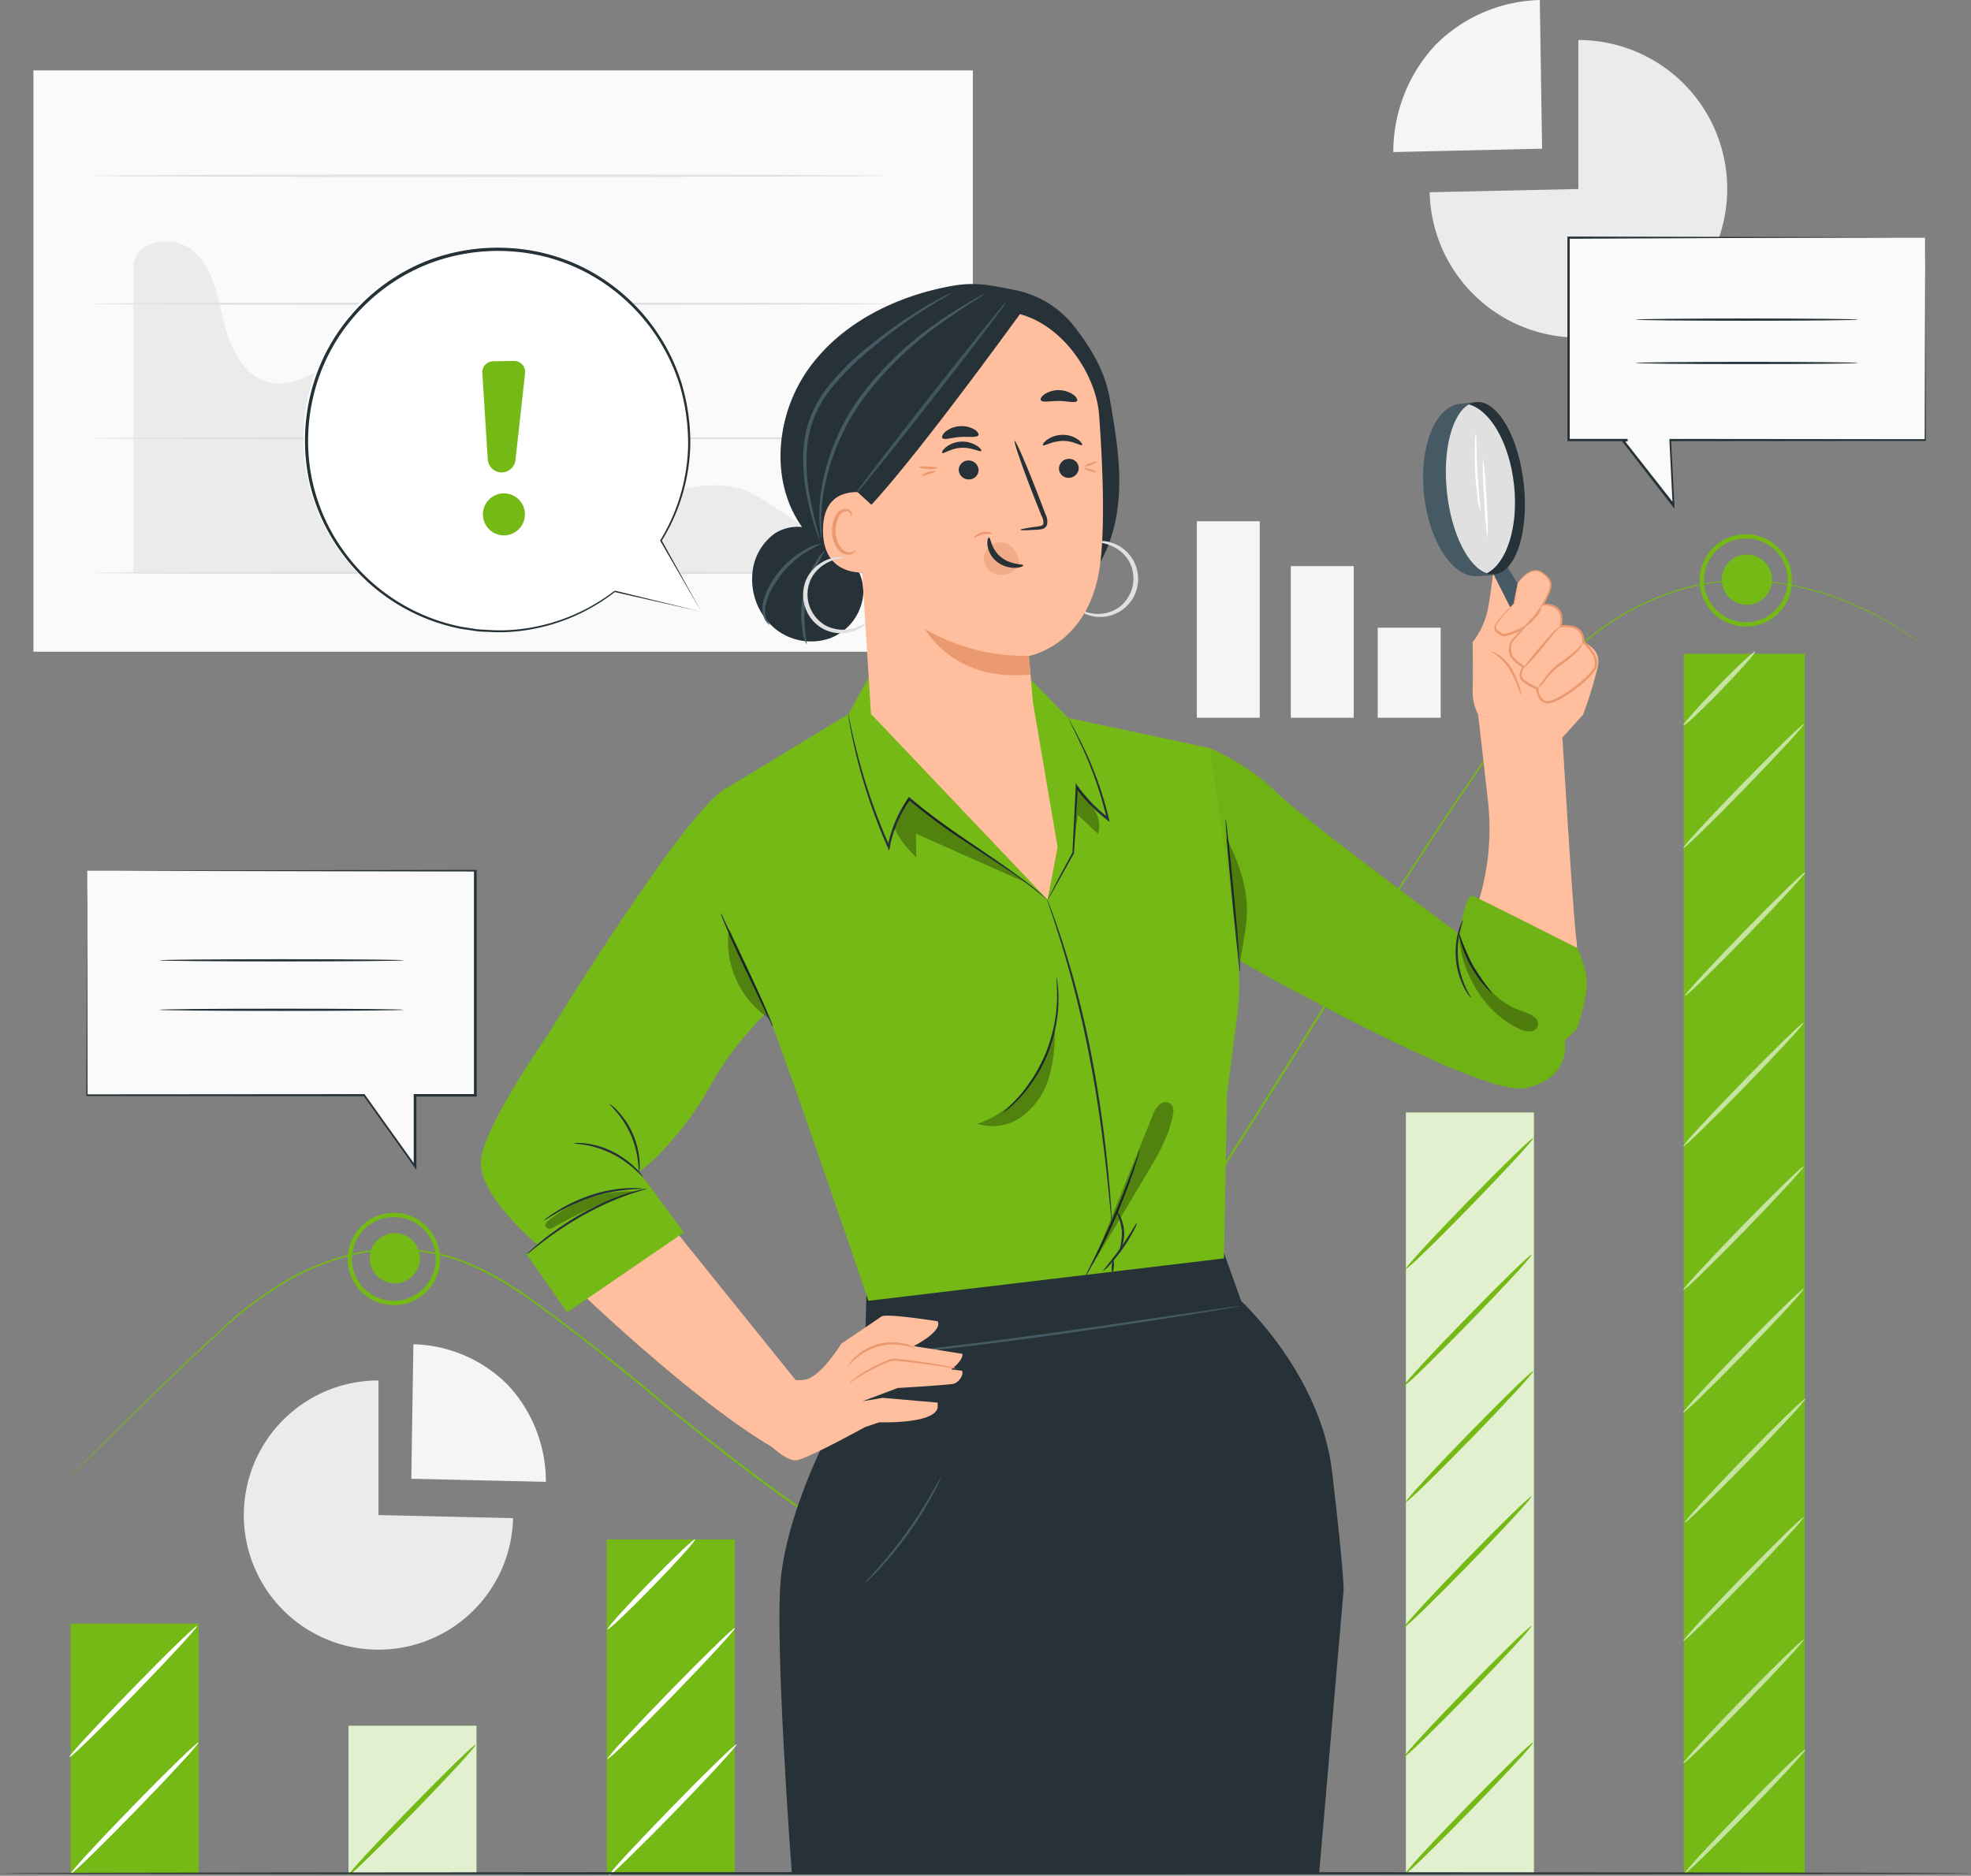 <svg xmlns="http://www.w3.org/2000/svg" width="771.229" height="734.102" viewBox="0 0 771.229 734.102">
  <rect x="0" y="0" width="771.229" height="734.102" fill="#808080" stroke="none"/>
  <g id="Analyze-pana" transform="translate(-25.08 -30.26)">
    <g id="freepik--background-complete--inject-138" transform="translate(38.154 30.26)">
      <rect id="Rectangle_1837" data-name="Rectangle 1837" width="367.602" height="227.512" transform="translate(0 27.551)" fill="#fafafa"/>
      <path id="Path_11996" data-name="Path 11996" d="M295.687,183.681c-25.488-9.657-54.815,17.065-79.8,6.156-14.545-6.342-21.158-22.748-28.261-36.955s-19.4-29.124-35.179-27.483-28.752,20.093-44.16,15.644c-9.674-2.791-14.528-13.53-16.913-23.323S87.27,97.1,79.879,90.237,57.1,85.163,55.93,95.311V215.934H343.449S304.5,187.03,295.687,183.681Z" transform="translate(-16.827 8.365)" fill="#ebebeb"/>
      <path id="Path_11997" data-name="Path 11997" d="M357.618,163.024c0,.254-69.681.474-155.6.474s-155.6-.22-155.6-.474,69.664-.474,155.6-.474S357.618,162.77,357.618,163.024Z" transform="translate(-23.402 61.191)" fill="#e0e0e0"/>
      <path id="Path_11998" data-name="Path 11998" d="M357.618,131.874c0,.254-69.681.474-155.6.474s-155.6-.22-155.6-.474,69.664-.474,155.6-.474S357.618,131.62,357.618,131.874Z" transform="translate(-23.402 39.657)" fill="#e0e0e0"/>
      <path id="Path_11999" data-name="Path 11999" d="M357.618,100.724c0,.254-69.681.474-155.6.474s-155.6-.22-155.6-.474,69.664-.474,155.6-.474S357.618,100.47,357.618,100.724Z" transform="translate(-23.402 18.123)" fill="#e0e0e0"/>
      <path id="Path_12000" data-name="Path 12000" d="M357.618,71.124c0,.254-69.681.457-155.6.457s-155.6-.2-155.6-.457,69.664-.474,155.6-.474S357.618,70.853,357.618,71.124Z" transform="translate(-23.402 -2.339)" fill="#e0e0e0"/>
      <path id="Path_12001" data-name="Path 12001" d="M414.027,97.836V39.52A58.231,58.231,0,1,1,355.83,99.1Z" transform="translate(190.491 -23.859)" fill="#ebebeb"/>
      <path id="Path_12002" data-name="Path 12002" d="M405.644,88.457,347.43,89.777a61.445,61.445,0,0,1,16.49-41.927A59.855,59.855,0,0,1,404.748,30.26Z" transform="translate(184.684 -30.26)" fill="#f5f5f5"/>
      <path id="Path_12003" data-name="Path 12003" d="M134.175,402.384V349.7a52.684,52.684,0,1,0,52.667,53.9Z" transform="translate(0.841 190.566)" fill="#ebebeb"/>
      <path id="Path_12004" data-name="Path 12004" d="M120.24,393.97l52.667,1.2a55.542,55.542,0,0,0-14.917-37.936,54.122,54.122,0,0,0-36.938-15.915Z" transform="translate(27.63 184.773)" fill="#f5f5f5"/>
      <rect id="Rectangle_1838" data-name="Rectangle 1838" width="24.625" height="76.903" transform="translate(455.228 204.004)" fill="#f5f5f5"/>
      <rect id="Rectangle_1839" data-name="Rectangle 1839" width="24.625" height="59.347" transform="translate(491.996 221.559)" fill="#f5f5f5"/>
      <rect id="Rectangle_1840" data-name="Rectangle 1840" width="24.625" height="35.247" transform="translate(526.025 245.66)" fill="#f5f5f5"/>
    </g>
    <g id="freepik--Chart--inject-138" transform="translate(52.249 239.341)">
      <rect id="Rectangle_1841" data-name="Rectangle 1841" width="50.079" height="97.706" transform="translate(0.484 426.337)" fill="#74b916"/>
      <rect id="Rectangle_1842" data-name="Rectangle 1842" width="50.079" height="57.741" transform="translate(109.2 466.319)" fill="#74b916"/>
      <g id="Group_2242" data-name="Group 2242" transform="translate(109.2 466.319)" opacity="0.79">
        <rect id="Rectangle_1843" data-name="Rectangle 1843" width="50.079" height="57.741" fill="#fff"/>
      </g>
      <path id="Path_12005" data-name="Path 12005" d="M215.519,517.142l-50.079.338V386.49h50.079Z" transform="translate(44.781 6.917)" fill="#74b916"/>
      <rect id="Rectangle_1844" data-name="Rectangle 1844" width="50.079" height="68.988" transform="translate(315.977 455.072)" fill="#74b916"/>
      <g id="Group_2243" data-name="Group 2243" transform="translate(315.977 455.072)" opacity="0.79">
        <rect id="Rectangle_1845" data-name="Rectangle 1845" width="50.079" height="68.988" fill="#fff"/>
      </g>
      <rect id="Rectangle_1846" data-name="Rectangle 1846" width="50.079" height="130.652" transform="translate(419.958 393.39)" fill="#74b916"/>
      <rect id="Rectangle_1847" data-name="Rectangle 1847" width="50.079" height="297.735" transform="translate(522.957 226.325)" fill="#74b916"/>
      <g id="Group_2244" data-name="Group 2244" transform="translate(522.957 226.325)" opacity="0.79">
        <rect id="Rectangle_1848" data-name="Rectangle 1848" width="50.079" height="297.735" fill="#fff"/>
      </g>
      <path id="Path_12006" data-name="Path 12006" d="M91.383,433.474c.389.389-10.452,12.194-24.219,26.333s-25.251,25.369-25.64,24.9,10.452-12.194,24.219-26.35S91.045,433.069,91.383,433.474Z" transform="translate(-40.888 39.39)" fill="#fff"/>
      <path id="Path_12007" data-name="Path 12007" d="M155.51,434.005c.389.406-10.452,12.211-24.219,26.35s-25.268,25.369-25.657,24.9,10.452-12.194,24.236-26.35S155.121,433.565,155.51,434.005Z" transform="translate(3.43 39.755)" fill="#74b916"/>
      <path id="Path_12008" data-name="Path 12008" d="M277.932,433.444c.389.406-10.452,12.194-24.219,26.35s-25.268,25.336-25.708,24.9,10.452-12.211,24.236-26.35S277.543,433.039,277.932,433.444Z" transform="translate(88.023 39.369)" fill="#74b916"/>
      <path id="Path_12009" data-name="Path 12009" d="M91.013,406.564c.389.389-10.452,12.194-24.219,26.333s-25.251,25.369-25.64,24.9,10.452-12.194,24.219-26.35S90.624,406.159,91.013,406.564Z" transform="translate(-41.144 20.787)" fill="#fff"/>
      <path id="Path_12010" data-name="Path 12010" d="M215.89,433.9c.389.406-10.452,12.211-24.219,26.35s-25.268,25.369-25.657,24.9,10.452-12.194,24.236-26.35S215.5,433.515,215.89,433.9Z" transform="translate(45.171 39.687)" fill="#fff"/>
      <path id="Path_12011" data-name="Path 12011" d="M215.49,407c.389.406-10.452,12.211-24.219,26.35S166,458.724,165.614,458.25s10.452-12.194,24.236-26.35S215.1,406.6,215.49,407Z" transform="translate(44.894 21.091)" fill="#fff"/>
      <path id="Path_12012" data-name="Path 12012" d="M199.882,386.486c.406.406-6.951,8.609-16.422,18.334s-17.454,17.285-17.843,16.913,6.968-8.609,16.439-18.334S199.493,386.1,199.882,386.486Z" transform="translate(44.892 6.904)" fill="#fff"/>
      <path id="Path_12013" data-name="Path 12013" d="M400.19,433.444c.389.406-10.469,12.194-24.236,26.35s-25.251,25.369-25.64,24.9,10.452-12.211,24.236-26.35S399.8,433.039,400.19,433.444Z" transform="translate(172.575 39.369)" fill="#74b916"/>
      <path id="Path_12014" data-name="Path 12014" d="M399.79,406.534c.389.406-10.452,12.194-24.236,26.35s-25.251,25.285-25.64,24.9,10.452-12.211,24.236-26.35S399.4,406.129,399.79,406.534Z" transform="translate(172.299 20.766)" fill="#74b916"/>
      <path id="Path_12015" data-name="Path 12015" d="M399.79,376.544c.389.406-10.452,12.194-24.236,26.35s-25.251,25.285-25.64,24.9,10.452-12.194,24.236-26.35S399.4,376.138,399.79,376.544Z" transform="translate(172.299 0.034)" fill="#74b916"/>
      <path id="Path_12016" data-name="Path 12016" d="M340.17,433.444c.389.406-10.452,12.194-24.219,26.35s-25.268,25.369-25.657,24.9,10.452-12.211,24.236-26.35S339.781,433.039,340.17,433.444Z" transform="translate(131.084 39.369)" fill="#fff"/>
      <path id="Path_12017" data-name="Path 12017" d="M339.77,406.534c.389.406-10.452,12.194-24.219,26.35s-25.268,25.285-25.657,24.9,10.452-12.211,24.236-26.35S339.381,406.129,339.77,406.534Z" transform="translate(130.808 20.766)" fill="#fff"/>
      <path id="Path_12018" data-name="Path 12018" d="M323.88,386.225c.389.406-6.9,8.456-16.27,18.164s-17.285,17.1-17.674,16.71,6.9-8.456,16.27-18.164S323.407,385.853,323.88,386.225Z" transform="translate(130.833 6.725)" fill="#fff"/>
      <path id="Path_12019" data-name="Path 12019" d="M400.19,347.544c.389.406-10.469,12.194-24.236,26.35s-25.251,25.285-25.64,24.879,10.452-12.194,24.236-26.333S399.8,347.138,400.19,347.544Z" transform="translate(172.575 -20.013)" fill="#74b916"/>
      <path id="Path_12020" data-name="Path 12020" d="M400.19,293.614c.389.406-10.469,12.194-24.236,26.35s-25.251,25.285-25.64,24.879,10.452-12.194,24.236-26.333S399.8,293.208,400.19,293.614Z" transform="translate(172.575 -57.294)" fill="#74b916"/>
      <path id="Path_12021" data-name="Path 12021" d="M399.79,320.634c.389.406-10.452,12.194-24.236,26.35s-25.251,25.369-25.64,24.879,10.452-12.194,24.236-26.333S399.4,320.229,399.79,320.634Z" transform="translate(172.299 -38.616)" fill="#74b916"/>
      <rect id="Rectangle_1849" data-name="Rectangle 1849" width="47.322" height="477.265" transform="translate(631.69 46.794)" fill="#74b916"/>
      <g id="Group_2245" data-name="Group 2245" transform="translate(632.103 475.627)" opacity="0.6">
        <path id="Path_12022" data-name="Path 12022" d="M462.013,435.114c.372.372-9.877,11.518-22.883,24.9s-23.864,23.966-24.236,23.526,9.877-11.535,22.883-24.9S461.641,434.725,462.013,435.114Z" transform="translate(-414.884 -435.104)" fill="#fff"/>
      </g>
      <g id="Group_2246" data-name="Group 2246" transform="translate(631.461 432.618)" opacity="0.6">
        <path id="Path_12023" data-name="Path 12023" d="M461.633,409.684c.372.372-9.877,11.518-22.883,24.9s-23.864,23.9-24.236,23.526,9.877-11.535,22.9-24.9S461.278,409.3,461.633,409.684Z" transform="translate(-414.504 -409.674)" fill="#fff"/>
      </g>
      <g id="Group_2247" data-name="Group 2247" transform="translate(631.461 384.688)" opacity="0.6">
        <path id="Path_12024" data-name="Path 12024" d="M461.633,381.344c.372.389-9.877,11.535-22.883,24.9s-23.864,23.9-24.236,23.577,9.877-11.535,22.9-24.9S461.278,380.972,461.633,381.344Z" transform="translate(-414.504 -381.334)" fill="#fff"/>
      </g>
      <g id="Group_2248" data-name="Group 2248" transform="translate(632.103 338.329)" opacity="0.6">
        <path id="Path_12025" data-name="Path 12025" d="M462.013,353.934c.372.389-9.877,11.535-22.883,24.9s-23.864,23.915-24.236,23.526,9.877-11.518,22.883-24.9S461.641,353.562,462.013,353.934Z" transform="translate(-414.884 -353.924)" fill="#fff"/>
      </g>
      <g id="Group_2249" data-name="Group 2249" transform="translate(631.461 295.32)" opacity="0.6">
        <path id="Path_12026" data-name="Path 12026" d="M461.633,328.5c.372.389-9.877,11.535-22.883,24.9s-23.864,23.915-24.236,23.526,9.877-11.518,22.9-24.9S461.278,328.132,461.633,328.5Z" transform="translate(-414.504 -328.494)" fill="#fff"/>
      </g>
      <g id="Group_2250" data-name="Group 2250" transform="translate(631.461 247.405)" opacity="0.6">
        <path id="Path_12027" data-name="Path 12027" d="M461.633,300.174c.372.372-9.877,11.518-22.883,24.9s-23.864,23.9-24.236,23.509,9.877-11.518,22.9-24.9S461.278,299.785,461.633,300.174Z" transform="translate(-414.504 -300.164)" fill="#fff"/>
      </g>
      <g id="Group_2251" data-name="Group 2251" transform="translate(631.461 191.136)" opacity="0.6">
        <path id="Path_12028" data-name="Path 12028" d="M461.633,266.9c.372.372-9.877,11.518-22.883,24.9s-23.864,23.9-24.236,23.526,9.877-11.535,22.9-24.9S461.278,266.532,461.633,266.9Z" transform="translate(-414.504 -266.894)" fill="#fff"/>
      </g>
      <g id="Group_2252" data-name="Group 2252" transform="translate(632.103 132.228)" opacity="0.6">
        <path id="Path_12029" data-name="Path 12029" d="M462.013,232.074c.372.389-9.877,11.535-22.883,24.9s-23.864,23.915-24.236,23.526,9.877-11.518,22.883-24.9S461.641,231.7,462.013,232.074Z" transform="translate(-414.884 -232.064)" fill="#fff"/>
      </g>
      <g id="Group_2253" data-name="Group 2253" transform="translate(631.461 74.385)" opacity="0.6">
        <path id="Path_12030" data-name="Path 12030" d="M461.65,197.874c.355.372-9.894,11.518-22.9,24.9s-23.864,23.9-24.236,23.526,9.877-11.535,22.9-24.9S461.278,197.485,461.65,197.874Z" transform="translate(-414.504 -197.864)" fill="#fff"/>
      </g>
      <g id="Group_2254" data-name="Group 2254" transform="translate(631.454 45.852)" opacity="0.6">
        <path id="Path_12031" data-name="Path 12031" d="M442.694,181.005c.372.372-5.632,7.171-13.412,15.222s-14.393,14.173-14.765,13.8,5.649-7.171,13.429-15.222S442.406,180.684,442.694,181.005Z" transform="translate(-414.5 -180.993)" fill="#fff"/>
      </g>
      <path id="Path_12032" data-name="Path 12032" d="M765.306,189.231l-2.114-1.471-2.571-1.81-3.653-2.368a127.271,127.271,0,0,0-25.894-12.516,114.434,114.434,0,0,0-20.177-5.074,94.138,94.138,0,0,0-24.659-.558c-17.657,1.894-37.039,10.232-53.935,24.913a163.426,163.426,0,0,0-23.8,25.741c-7.188,9.877-14.342,20.4-21.75,31.289-14.782,21.818-29.953,45.53-45.665,70.611S508.957,369.54,491.5,396.634c-8.778,13.53-17.792,27.23-27.213,40.963-4.719,6.85-9.184,13.936-13.767,21.04s-9.218,14.207-14,21.293a422.814,422.814,0,0,1-30.443,40.591,145.968,145.968,0,0,1-17.623,17.5,58.371,58.371,0,0,1-10.148,6.917,26.487,26.487,0,0,1-11.738,3.383,31.642,31.642,0,0,1-11.653-3.383c-3.67-1.691-7.154-3.6-10.587-5.581-6.765-4.008-13.378-8.372-19.754-12.8-12.719-8.913-24.76-18.164-36.346-27.416q-8.71-6.934-17.014-13.869c-5.531-4.634-11.027-9.167-16.49-13.53-10.96-8.778-21.716-17.15-32.422-24.794s-21.733-14.19-33.5-17.5a76.109,76.109,0,0,0-34.688-1.235,95.708,95.708,0,0,0-29.445,11.754,143.539,143.539,0,0,0-22.7,17.065C88.841,469.072,77.78,479.677,68.8,488.4s-15.864,15.628-20.515,20.3l-5.294,5.328-1.81,1.81s.575-.66,1.691-1.877,2.943-3.027,5.226-5.378c4.617-4.719,11.467-11.636,20.414-20.414s19.974-19.433,33.065-31.509a144.727,144.727,0,0,1,22.748-17.183,96.405,96.405,0,0,1,29.615-11.839,76.683,76.683,0,0,1,34.993,1.184c11.839,3.383,23.1,9.81,33.741,17.556s21.513,16.033,32.473,24.794c5.48,4.38,10.993,8.913,16.524,13.53s11.213,9.234,17.014,13.852c11.585,9.218,23.678,18.469,36.329,27.348,6.359,4.414,12.871,8.778,19.7,12.752a114.856,114.856,0,0,0,10.5,5.547,31.085,31.085,0,0,0,11.3,3.281,25.741,25.741,0,0,0,11.332-3.383,59.36,59.36,0,0,0,10.046-6.765,145.351,145.351,0,0,0,17.5-17.4,429.593,429.593,0,0,0,30.443-40.439c4.786-7.07,9.421-14.19,13.987-21.293s9.048-14.173,13.784-21.04c9.421-13.733,18.435-27.433,27.213-40.946,17.488-27.061,33.826-53.529,49.622-78.611s31-48.777,45.8-70.578c7.425-10.892,14.6-21.395,21.818-31.289A163.088,163.088,0,0,1,632,189.958c17-14.714,36.532-23.069,54.29-24.93a93.408,93.408,0,0,1,24.777.643,112.033,112.033,0,0,1,20.211,5.074,124.767,124.767,0,0,1,25.894,12.685l3.636,2.4,2.537,1.86C764.613,188.69,765.306,189.231,765.306,189.231Z" transform="translate(-41.119 -146.547)" fill="#74b916"/>
      <path id="Path_12033" data-name="Path 12033" d="M130.3,325.738a9.843,9.843,0,1,1-9.843-10.148,9.979,9.979,0,0,1,9.843,10.148Z" transform="translate(6.886 -42.095)" fill="#74b916"/>
      <path id="Path_12034" data-name="Path 12034" d="M124,347.034a18.063,18.063,0,1,1,17.64-18.063A17.877,17.877,0,0,1,124,347.034Zm0-34.435a16.372,16.372,0,1,0,15.949,16.372A16.186,16.186,0,0,0,124,312.6Z" transform="translate(3.351 -45.329)" fill="#74b916"/>
      <path id="Path_12035" data-name="Path 12035" d="M443.095,168.718a9.843,9.843,0,1,1-9.843-10.148,9.962,9.962,0,0,1,9.843,10.148Z" transform="translate(223.115 -150.642)" fill="#74b916"/>
      <path id="Path_12036" data-name="Path 12036" d="M436.779,190a18.063,18.063,0,1,1,17.657-18.046A17.877,17.877,0,0,1,436.779,190Zm0-34.418a16.372,16.372,0,1,0,15.966,16.372A16.186,16.186,0,0,0,436.779,155.587Z" transform="translate(219.587 -153.882)" fill="#74b916"/>
    </g>
    <g id="freepik--speech-bubbles--inject-138" transform="translate(58.906 122.841)">
      <path id="Path_12037" data-name="Path 12037" d="M45.28,231.73v87.879H153.742l19.923,27.923V319.609h23.577V231.73Z" transform="translate(-44.942 16.433)" fill="#fafafa"/>
      <path id="Path_12038" data-name="Path 12038" d="M45.418,231.854h11.01l31.137-.1,109.816-.2h.389v88.708H173.753l.44-.44V349.01l-.795-1.116-19.873-27.906.355.169-108.462-.1H45.08v-.321c.085-27.061.135-49.047.186-64.354,0-7.577,0-13.53.085-17.471v17.674c0,15.222.1,37.107.169,64.151L45.2,319.4l108.462-.085h.2l.135.169,19.94,27.923-.795.254V319.294h24.016l-.44.44V231.787l.406.406-109.562-.2-31.221-.1H45.909Z" transform="translate(-45.08 16.309)" fill="#263238"/>
      <path id="Path_12039" data-name="Path 12039" d="M157.579,252.66c0,.237-21.412.44-47.83.44s-47.83-.2-47.83-.44,21.412-.44,47.83-.44S157.579,252.406,157.579,252.66Z" transform="translate(-33.439 30.598)" fill="#263238"/>
      <path id="Path_12040" data-name="Path 12040" d="M157.579,264.11c0,.237-21.412.44-47.83.44s-47.83-.2-47.83-.44,21.412-.44,47.83-.44S157.579,263.873,157.579,264.11Z" transform="translate(-33.439 38.513)" fill="#263238"/>
      <path id="Path_12041" data-name="Path 12041" d="M527.5,85.28H387.99v79.152h23.069l-1.725.321,19.754,25.183-1.285-25.5h99.7Z" transform="translate(191.97 -84.806)" fill="#fafafa"/>
      <path id="Path_12042" data-name="Path 12042" d="M527.7,85.457V90.92c0,3.636,0,8.93.084,15.746,0,13.75.1,33.572.169,57.961v.338h-.321l-99.786.1.423-.457c.406,8.084.846,16.71,1.3,25.5v1.37l-.846-1.082-19.551-25.183-.44-.575.71-.135,1.691-.3.085.863H387.71V85h.49l100.835.2,28.566.1h-.169l-28.667.1L388.2,85.863l.406-.406v79.169l-.44-.44h23.069l.085.879-1.691.321.271-.71c6.765,8.626,13.429,17.116,19.754,25.183l-.778.288c-.44-8.778-.863-17.4-1.268-25.488V164.2h.457l99.786.1-.338.321c.084-24.3.135-44.058.186-57.758,0-6.85,0-12.177.084-15.83V86.894A9.184,9.184,0,0,0,527.7,85.457Z" transform="translate(191.777 -85)" fill="#263238"/>
      <path id="Path_12043" data-name="Path 12043" d="M403.52,104.4c0-.237,19.467-.44,43.483-.44s43.5.2,43.5.44-19.467.44-43.5.44S403.52,104.653,403.52,104.4Z" transform="translate(202.706 -71.893)" fill="#263238"/>
      <path id="Path_12044" data-name="Path 12044" d="M403.52,114.43c0-.237,19.467-.44,43.483-.44s43.5.2,43.5.44-19.467.44-43.5.44S403.52,114.683,403.52,114.43Z" transform="translate(202.706 -64.959)" fill="#263238"/>
      <path id="Path_12045" data-name="Path 12045" d="M235.057,202.346A75.5,75.5,0,1,0,217.1,222.354l33.826,7.983h0Z" transform="translate(-10.369 -83.465)" fill="#fff"/>
      <path id="Path_12046" data-name="Path 12046" d="M217.365,221.906h-.693a74.552,74.552,0,0,1-35.7,14.816,66.866,66.866,0,0,1-11.738.558c-2.013-.135-4.059-.186-6.139-.355l-6.241-.981A74.7,74.7,0,0,1,110.7,206.16a73.469,73.469,0,0,1-12.448-28.549,75.483,75.483,0,0,1,.9-32.845,72.945,72.945,0,0,1,15.83-30.359,74.417,74.417,0,0,1,28.448-20.3A75.448,75.448,0,0,1,176.5,89.038a72.725,72.725,0,0,1,30.443,8.93,75.161,75.161,0,0,1,35.23,43.128,80.474,80.474,0,0,1,3.383,24.084,74.162,74.162,0,0,1-10.875,36.887l-.085.152.085.152,16.135,27.839-15.543-27.991A74.518,74.518,0,0,0,246.4,165.2a80.876,80.876,0,0,0-3.366-24.473A76.108,76.108,0,0,0,207.522,96.9a74.045,74.045,0,0,0-30.866-9.116,76.429,76.429,0,0,0-33.623,5.074,75.4,75.4,0,0,0-28.9,20.634,74.078,74.078,0,0,0-16.186,30.9,76.649,76.649,0,0,0-.879,33.386,74.738,74.738,0,0,0,12.719,28.9,75.567,75.567,0,0,0,46.883,30.071l6.342.947c2.08.186,4.161.237,6.207.338a66.722,66.722,0,0,0,11.839-.609,74.687,74.687,0,0,0,35.8-15.069l33.826,7.662Z" transform="translate(-10.131 -83.22)" fill="#263238"/>
      <path id="Path_12047" data-name="Path 12047" d="M136.674,118.509l2.131,33.826a5.5,5.5,0,0,0,5.074,5.074h0a5.5,5.5,0,0,0,5.767-4.871L153.4,118.56a4.3,4.3,0,0,0-4.33-4.769l-8.253.118a4.3,4.3,0,0,0-4.144,4.6Z" transform="translate(18.231 -65.098)" fill="#74b916"/>
      <path id="Path_12048" data-name="Path 12048" d="M152.83,155.276a8.22,8.22,0,1,1-.44-6.306,8.237,8.237,0,0,1,.44,6.306Z" transform="translate(18.312 -43.922)" fill="#74b916"/>
    </g>
    <g id="freepik--Character--inject-138" transform="translate(213.208 141.422)">
      <path id="Path_12049" data-name="Path 12049" d="M379.33,320.14l6.765,18.942s30.968,28.431,35.517,66.5,4.566,46.375,4.566,46.375l-9.59,111.05H210.252s-6.765-89.774-4.313-115.16,17.285-54.121,17.285-54.121l15.729-38.071.474-19.162Z" transform="translate(-88.552 58.97)" fill="#263238"/>
      <path id="Path_12050" data-name="Path 12050" d="M370.919,332.493a12.528,12.528,0,0,1-1.454.3l-4.178.744-15.374,2.52c-13.006,2.08-30.968,4.837-50.857,7.628S261.1,348.763,248,350c-6.545.677-11.839,1.116-15.526,1.37l-4.228.271a8.794,8.794,0,0,1-1.471,0,8.59,8.59,0,0,1,1.455-.22l4.211-.423c3.67-.372,8.964-.9,15.492-1.691,13.091-1.455,31.12-3.789,51.009-6.562s37.851-5.446,50.874-7.357l15.425-2.249,4.194-.575A8.734,8.734,0,0,1,370.919,332.493Z" transform="translate(-73.782 67.504)" fill="#455a64"/>
      <path id="Path_12051" data-name="Path 12051" d="M254.786,372.22a9.4,9.4,0,0,1-.761,1.844c-.524,1.184-1.37,2.841-2.452,4.871a138.766,138.766,0,0,1-9.539,15.222,143.747,143.747,0,0,1-11.4,13.919c-1.573,1.691-2.892,2.994-3.839,3.873a9.458,9.458,0,0,1-1.505,1.319,7.948,7.948,0,0,1,1.268-1.556l3.6-4.059a176.937,176.937,0,0,0,11.163-14.021c4.093-5.683,7.408-11.078,9.708-15.052l2.689-4.719a9.129,9.129,0,0,1,1.065-1.641Z" transform="translate(-74.805 94.972)" fill="#455a64"/>
      <path id="Path_12052" data-name="Path 12052" d="M400.064,204.942s4.228,71.136,5.5,79.186-5.5,18.215-5.5,18.215-15.661,1.691-26.249-17.792L367.05,269.33a96.945,96.945,0,0,0,3.805-40.236c-2.537-22.866-3.805-33.454-3.805-33.454Z" transform="translate(23.193 -27.096)" fill="#ffbe9d"/>
      <path id="Path_12053" data-name="Path 12053" d="M389.873,155.79c1.844,17.167,1.691,32.016-6.765,35.06-.71.254-6.393.474-7.137.558-9.742,1.049-19.264-13.192-21.276-31.8s4.245-34.553,13.987-35.619c.913,0,6.106-.829,7-.677C384.325,124.874,388.046,138.928,389.873,155.79Z" transform="translate(14.391 -77.105)" fill="#455a64"/>
      <path id="Path_12054" data-name="Path 12054" d="M409,189.818s7.137,2.385,5.835,9.268A157.985,157.985,0,0,1,409,218.2l-8.879,9.826L367.982,218.2a19.771,19.771,0,0,1-2.2-9.623c.22-5.4,0-18.756,0-18.756a31.744,31.744,0,0,0,5.835-12.279c1.082-5.564,1.86-12.042,2.08-14.021a.609.609,0,0,1,.71-.524,8.355,8.355,0,0,1,6.258,5.717c1.691,5.4,1.3,6.9,1.3,6.9Z" transform="translate(22.312 -49.67)" fill="#ffbe9d"/>
      <path id="Path_12055" data-name="Path 12055" d="M380.047,168.3l-4.6-7.357-4.837,3.721,8.964,17.708,2.435-7.425Z" transform="translate(25.654 -51.084)" fill="#455a64"/>
      <path id="Path_12056" data-name="Path 12056" d="M379.78,167.32s5.074-7.611,9.725-3.991,3.586,5.784,0,12.448c0,0,9.167-1.268,7,8.456,0,0,9.1-1.793,8.879,6.021,0,0,7.492,6.207,4.262,10.892S394,214.812,390.57,213.729s-3.822-5.75-3.822-5.75-4.093-1.438-5.344-3.383.355-5.074.355-5.074-3.6-3.112-4.5-3.975,0-5.378,0-5.378l4.854-5.581s-7,3.772-8.626,2.706-3.383-1.979-1.979-4.33a74.2,74.2,0,0,1,6.765-7.746Z" transform="translate(25.921 -50.107)" fill="#ffbe9d"/>
      <path id="Path_12057" data-name="Path 12057" d="M380.77,197.062a23.567,23.567,0,0,1,2.131-3.1,28.007,28.007,0,0,1,6.224-6.765,65.42,65.42,0,0,0,7.137-5.5,34.078,34.078,0,0,0,2.368-2.875,6.868,6.868,0,0,1-1.911,3.383,44.751,44.751,0,0,1-7.07,5.784,33.519,33.519,0,0,0-6.241,6.41A12.365,12.365,0,0,1,380.77,197.062Z" transform="translate(32.677 -38.717)" fill="#eb996e"/>
      <path id="Path_12058" data-name="Path 12058" d="M377.35,191.949a71.025,71.025,0,0,1,6.884-8.795c2-2.317,3.687-4.55,5.192-5.953a6.765,6.765,0,0,1,2.689-1.911c.085.1-.913.846-2.233,2.351s-2.96,3.738-4.989,6.089a68.645,68.645,0,0,1-7.543,8.22Z" transform="translate(30.313 -41.164)" fill="#eb996e"/>
      <path id="Path_12059" data-name="Path 12059" d="M377.57,179.268a33.828,33.828,0,0,1,3.907-4.448,52.031,52.031,0,0,0,3.383-4.77,8.812,8.812,0,0,1-2.689,5.345A14.544,14.544,0,0,1,377.57,179.268Z" transform="translate(30.465 -44.786)" fill="#eb996e"/>
      <path id="Path_12060" data-name="Path 12060" d="M369.931,181a6.512,6.512,0,0,1,2.994,1.235,17.235,17.235,0,0,1,5.361,5.7,32.342,32.342,0,0,1,3.044,7.171,10.743,10.743,0,0,1,.727,3.129,11.84,11.84,0,0,1-1.3-2.926,48.524,48.524,0,0,0-3.23-6.917,19.993,19.993,0,0,0-4.956-5.649A18.869,18.869,0,0,0,369.931,181Z" transform="translate(25.182 -37.217)" fill="#eb996e"/>
      <ellipse id="Ellipse_645" data-name="Ellipse 645" cx="15.137" cy="33.893" rx="15.137" ry="33.893" transform="translate(374.369 47.847) rotate(-6.18)" fill="#263238"/>
      <path id="Path_12061" data-name="Path 12061" d="M375.62,189.936c7.78-3.89,12.431-18.215,10.655-34.6s-9.3-29.242-17.691-31.492c-6.6,3.755-10.351,17.978-8.575,34.384S368.415,187.551,375.62,189.936Z" transform="translate(18.022 -76.731)" fill="#e0e0e0"/>
      <path id="Path_12062" data-name="Path 12062" d="M370.064,168.059a147.649,147.649,0,0,1-1.387-15.949,150.079,150.079,0,0,1-.524-16,140.061,140.061,0,0,1,1.4,15.949,147.142,147.142,0,0,1,.507,16Z" transform="translate(23.933 -68.249)" fill="#fff"/>
      <path id="Path_12063" data-name="Path 12063" d="M368.435,161.194a20.3,20.3,0,0,1-.93-4.465c-.389-2.774-.795-6.6-1.032-10.858s-.237-8.1-.152-10.892a20.3,20.3,0,0,1,.372-4.5,25.838,25.838,0,0,1,.254,4.5c0,2.791.169,6.613.406,10.858s.541,8.051.778,10.824A27.644,27.644,0,0,1,368.435,161.194Z" transform="translate(22.653 -72.141)" fill="#fff"/>
      <path id="Path_12064" data-name="Path 12064" d="M379.923,167.407a2.114,2.114,0,0,1,0,.541l-.237,1.539-1,5.869h0c-.981,1.015-2.08,2.2-3.281,3.518a31.07,31.07,0,0,0-3.569,4.533,2.216,2.216,0,0,0-.287,1.37,2.1,2.1,0,0,0,.812,1.184,15.221,15.221,0,0,0,1.387.964,2.08,2.08,0,0,0,1.488.169,28.752,28.752,0,0,0,6.951-2.824l1.691-.846-1.218,1.387-4.837,5.6.085-.118a6.766,6.766,0,0,0,0,5.412,15.053,15.053,0,0,0,4.533,3.907l.372.237-.254.372c-1.032,1.454-1.691,3.67,0,4.871a19.618,19.618,0,0,0,5.277,2.994l-.592.389v-.135h0c.118.118-.271-.288.288.355,1.15-.66.321-.271.575-.372h0v.626a6.514,6.514,0,0,0,.152.863,7.58,7.58,0,0,0,.592,1.691,4.261,4.261,0,0,0,1.065,1.319,2.57,2.57,0,0,0,1.421.676,8.592,8.592,0,0,0,3.383-.981,30.837,30.837,0,0,0,3.383-1.86,56.432,56.432,0,0,0,5.835-4.228,37.107,37.107,0,0,0,5.074-4.871,4.5,4.5,0,0,0,1.167-2.892,7.087,7.087,0,0,0-.829-3.061,17.574,17.574,0,0,0-4.076-4.956l-.135-.135v-.2a6.529,6.529,0,0,0-.558-2.994,4.6,4.6,0,0,0-2.046-2.046,10.148,10.148,0,0,0-5.767-.609h-.524l.085-.541c.085-.575.2-1.167.271-1.691a9.385,9.385,0,0,0,0-1.691,4.668,4.668,0,0,0-1.2-2.926,6.968,6.968,0,0,0-5.666-1.691h-.609l.288-.524a51.126,51.126,0,0,0,2.554-5.074,6.954,6.954,0,0,0,.558-2.452,3.957,3.957,0,0,0-.66-2.2,10.03,10.03,0,0,0-3.163-2.909,4.245,4.245,0,0,0-3.484,0A11.484,11.484,0,0,0,381.158,166c-.406.423-.676.778-.879,1.015s-.288.355-.3.338a1.9,1.9,0,0,1,.237-.389,10.778,10.778,0,0,1,.812-1.1,15.713,15.713,0,0,1,1.522-1.59,8.794,8.794,0,0,1,2.537-1.691,4.651,4.651,0,0,1,3.805,0l.93.575.863.693a8.455,8.455,0,0,1,1.691,1.691,4.329,4.329,0,0,1,.778,2.486,7.493,7.493,0,0,1-.558,2.672,48.513,48.513,0,0,1-2.537,5.175l-.321-.474a9.589,9.589,0,0,1,3.247.2,5.92,5.92,0,0,1,3.027,1.691,5.412,5.412,0,0,1,1.421,3.383,11.166,11.166,0,0,1,0,1.844,11.888,11.888,0,0,1-.288,1.843l-.44-.457a10.757,10.757,0,0,1,6.275.643,5.446,5.446,0,0,1,2.419,2.4,7.289,7.289,0,0,1,.66,3.383L405.9,190a18.163,18.163,0,0,1,4.3,5.209,7.305,7.305,0,0,1,.93,3.383,4.906,4.906,0,0,1-.355,1.843,7.293,7.293,0,0,1-.981,1.573,36.1,36.1,0,0,1-5.074,5.074,54.955,54.955,0,0,1-5.937,4.313,31.971,31.971,0,0,1-3.383,1.894,8.913,8.913,0,0,1-3.856,1.049,4.347,4.347,0,0,1-3.484-2.4,8.34,8.34,0,0,1-.677-1.844,9.256,9.256,0,0,1-.169-.947v-.795h0c.254-.118-.558.288.575-.372.558.626.169.22.288.355v.9l-.592-.237a20.922,20.922,0,0,1-5.514-3.146,3.974,3.974,0,0,1-1.015-1.37,3.249,3.249,0,0,1-.22-1.691,6.477,6.477,0,0,1,1.2-2.943l.118.609a15.628,15.628,0,0,1-4.786-4.194,5.463,5.463,0,0,1-.744-3.078,9.741,9.741,0,0,1,.524-2.977h0l4.888-5.547.423.541a27.836,27.836,0,0,1-7.188,2.824,2.638,2.638,0,0,1-1.945-.271c-.474-.338-.964-.643-1.421-1.032a2.6,2.6,0,0,1-1-1.539,2.74,2.74,0,0,1,.355-1.691,31.6,31.6,0,0,1,3.721-4.583c1.218-1.319,2.351-2.469,3.383-3.383h0c.507-2.486.9-4.448,1.184-5.852l.338-1.505A1.86,1.86,0,0,1,379.923,167.407Z" transform="translate(25.778 -50.227)" fill="#eb996e"/>
      <path id="Path_12065" data-name="Path 12065" d="M250.642,383.415l-63.88-79.3s-33.961,28.6-34.858,29.5,53.123,53.462,87.829,73.808l10.909-7.222Z" transform="translate(-125.543 47.888)" fill="#ffbe9d"/>
      <path id="Path_12066" data-name="Path 12066" d="M269.1,336.891s-20.16-3.18-21.987-1.86-15.661,10.621-15.661,10.621a72.57,72.57,0,0,1-6.106,8.22s-4.5,5.311-7.949,5.835a15.221,15.221,0,0,1-5.581,0L202.8,384.654s6.9,7.171,11.146,6.63,26.79-12.989,26.79-12.989l5.581-1.86s21.75.795,22.816-5.835v-1.86l-21.5-1.86-7.949,1.336,13.8-5.192s20.16-1.184,21.987-1.691,3.975-3.383,3.18-5.074l-4.245-.524s4.583-3.163,4.414-6.089l-19.078-3.027S271.23,340.849,269.1,336.891Z" transform="translate(-90.352 69.042)" fill="#ffbe9d"/>
      <path id="Path_12067" data-name="Path 12067" d="M263.6,348.6a7.794,7.794,0,0,1-1.691-.237c-1.1-.2-2.723-.474-4.719-.761-4.008-.592-9.556-1.3-15.7-1.979a17.776,17.776,0,0,0-2.216-.186,6.765,6.765,0,0,0-2.046.355c-1.3.524-2.6,1.133-3.805,1.691-2.419,1.133-4.566,2.233-6.325,3.23a43.569,43.569,0,0,0-4.025,2.537,10.845,10.845,0,0,1-1.454,1,4.752,4.752,0,0,1,1.235-1.268,31.668,31.668,0,0,1,3.924-2.808,62.767,62.767,0,0,1,6.292-3.383,37.505,37.505,0,0,1,3.873-1.691,7.474,7.474,0,0,1,2.3-.423,20.7,20.7,0,0,1,2.351.186c6.156.693,11.7,1.488,15.7,2.249,2,.372,3.6.727,4.7,1.032a5.835,5.835,0,0,1,1.607.457Z" transform="translate(-77.342 75.934)" fill="#eb996e"/>
      <path id="Path_12068" data-name="Path 12068" d="M247.467,343.2c0,.135-1.556-.524-4.11-1.015a22.308,22.308,0,0,0-18.892,4.888c-1.979,1.691-2.977,2.977-3.1,2.875a10.926,10.926,0,0,1,2.689-3.383,20.938,20.938,0,0,1,19.433-5.074,10.655,10.655,0,0,1,3.974,1.708Z" transform="translate(-77.515 73.301)" fill="#eb996e"/>
      <path id="Path_12069" data-name="Path 12069" d="M448.608,281.535a33.049,33.049,0,0,1,3.89,13.53c0,6.613-3.873,18.181-3.873,18.181l-4.82,4.55s3.163,14.461-15.222,18.6-120.86-54.815-120.86-54.815L305,203.38s14.883,6.207,25.623,16.913,71.931,55.813,71.931,55.813,2.486-15.966,5.226-14.917S448.608,281.535,448.608,281.535Z" transform="translate(-19.702 -21.745)" fill="#6fb214"/>
      <path id="Path_12070" data-name="Path 12070" d="M382.355,214.537,326.864,202.7l-14.444-14.85-63.812-.609-7.7,13.97L193.1,230.283s12.042,79.643,16.439,88.928,39.2,111.625,39.2,111.625l139.126-16.592,1.184-64.269,4.025-31.1a92.49,92.49,0,0,0,.406-20.059C390.812,269.826,382.355,214.537,382.355,214.537Z" transform="translate(-97.057 -32.903)" fill="#74b916"/>
      <path id="Path_12071" data-name="Path 12071" d="M215.815,386.518,170.15,417.79l-15.932-22.714,4.262-3.788s-23.526-19.45-22.105-33.166,26.215-49.047,26.215-49.047,53.157-87,69.63-96.4c2.3-1.3,22.308,46.984,22.308,65.96s-3.738,18.976-3.738,18.976-16.084,15.611-23.678,29.817-20.4,29.581-28.9,35.314Z" transform="translate(-136.313 -15.341)" fill="#74b916"/>
      <path id="Path_12072" data-name="Path 12072" d="M157.83,294.866a7.49,7.49,0,0,1,1.235-.135,24.248,24.248,0,0,1,3.383.186,33.132,33.132,0,0,1,10.587,3.213,34.822,34.822,0,0,1,9,6.461,15.508,15.508,0,0,1,2.909,3.535c-.22.237-4.6-5.412-12.3-9.2a38.224,38.224,0,0,0-10.283-3.383C159.572,295.069,157.83,295.019,157.83,294.866Z" transform="translate(-121.439 41.403)" fill="#263238"/>
      <path id="Path_12073" data-name="Path 12073" d="M166.052,285.7a13.531,13.531,0,0,1,3.383,2.892,31.221,31.221,0,0,1,5.886,9,32.136,32.136,0,0,1,2.537,10.452,13.529,13.529,0,0,1-.186,4.448c-.135,0-.1-1.691-.423-4.4a37.75,37.75,0,0,0-2.74-10.148A36.415,36.415,0,0,0,168.961,289C167.236,286.935,165.967,285.818,166.052,285.7Z" transform="translate(-115.758 35.162)" fill="#263238"/>
      <path id="Path_12074" data-name="Path 12074" d="M278.032,256.42a11.843,11.843,0,0,1,.423,2.317,25.029,25.029,0,0,1,.271,2.723,35.092,35.092,0,0,1,.1,3.636,40.963,40.963,0,0,1-.2,4.414c-.085,1.59-.389,3.264-.66,5.074a57.893,57.893,0,0,1-8.456,21.5c-1.015,1.471-1.945,2.892-2.96,4.127a43.582,43.582,0,0,1-2.875,3.383,33.826,33.826,0,0,1-2.571,2.588,21.267,21.267,0,0,1-2.063,1.81,11.7,11.7,0,0,1-1.877,1.4c-.118-.152,2.52-2.2,6.055-6.207.879-1.015,1.827-2.114,2.74-3.383s1.877-2.638,2.858-4.11a66.777,66.777,0,0,0,5.209-10.148,67.5,67.5,0,0,0,3.18-11.01c.288-1.691.609-3.383.727-4.956s.254-3.01.3-4.347C278.37,259.752,277.846,256.454,278.032,256.42Z" transform="translate(-52.775 14.921)" fill="#263238"/>
      <path id="Path_12075" data-name="Path 12075" d="M299.366,268.163a6.761,6.761,0,0,1-1.082-.812c-.71-.541-1.691-1.4-3.027-2.419-2.638-2.1-6.562-5.074-11.552-8.456s-11.01-7.408-17.691-11.839a214.642,214.642,0,0,1-21.141-15.763h.66c-.71,1.015-1.438,2.131-2.114,3.281a48.372,48.372,0,0,0-5.835,15.425l-.254,1.336-.541-1.235a215.653,215.653,0,0,1-12.5-36.887c-1.133-4.719-1.911-8.457-2.351-11.146-.254-1.3-.389-2.317-.49-3.01a7,7,0,0,1-.118-1.049,4.314,4.314,0,0,1,.271,1.015c.152.761.355,1.691.626,2.994.541,2.6,1.387,6.376,2.588,11.061a230.609,230.609,0,0,0,12.752,36.667h-.812a49.047,49.047,0,0,1,5.9-15.712c.693-1.167,1.438-2.3,2.148-3.383l.288-.406.372.338a226.067,226.067,0,0,0,20.972,15.78c6.647,4.533,12.668,8.558,17.606,12.076s8.829,6.478,11.4,8.659c1.319,1.049,2.266,1.962,2.926,2.554a9.591,9.591,0,0,1,1,.93Z" transform="translate(-77.542 -27.131)" fill="#263238"/>
      <path id="Path_12076" data-name="Path 12076" d="M275.371,196.41a3.012,3.012,0,0,1,.457.693c.288.474.71,1.167,1.2,2.1,1.032,1.827,2.452,4.533,4.11,7.983a136.52,136.52,0,0,1,10.3,28.752l.271,1.167-.947-.744a61.464,61.464,0,0,1-8.051-7.459,62.149,62.149,0,0,1-4.3-5.311l.795-.237c-.558,9.776-1.049,18.6-1.471,26.029h0c-3.061,5.48-5.581,10-7.391,13.26l-2.08,3.6a6.886,6.886,0,0,1-.778,1.235,6.473,6.473,0,0,1,.609-1.319c.474-.947,1.116-2.182,1.911-3.721,1.691-3.281,4.161-7.848,7.12-13.378v.135c.372-7.323.812-16.253,1.285-26.029v-1.235l.727,1.015a62.034,62.034,0,0,0,12.16,12.6l-.693.423a146.283,146.283,0,0,0-9.962-28.752c-1.59-3.383-2.926-6.207-3.873-8.084-.423-.879-.778-1.59-1.066-2.165A3.989,3.989,0,0,1,275.371,196.41Z" transform="translate(-45.632 -26.564)" fill="#263238"/>
      <path id="Path_12077" data-name="Path 12077" d="M314.343,279.71c-.254,0-1.691-13.4-3.3-29.953s-2.638-30.02-2.4-30.037,1.691,13.378,3.281,29.953S314.563,279.676,314.343,279.71Z" transform="translate(-17.206 -10.45)" fill="#263238"/>
      <path id="Path_12078" data-name="Path 12078" d="M375.708,269.911a14.154,14.154,0,0,1-2.96-2.824,44.669,44.669,0,0,1-5.666-8.1,45.751,45.751,0,0,1-3.755-9.15,14.646,14.646,0,0,1-.778-4.025,99.777,99.777,0,0,0,5.311,12.752A97.534,97.534,0,0,0,375.708,269.911Z" transform="translate(20.082 7.586)" fill="#263238"/>
      <path id="Path_12079" data-name="Path 12079" d="M367.9,273.674a7.119,7.119,0,0,1-.829-.964,20.68,20.68,0,0,1-1.827-2.943,30.646,30.646,0,0,1-2.3-22.224,21.506,21.506,0,0,1,1.167-3.247,3.992,3.992,0,0,1,.626-1.116c.135,0-.541,1.691-1.184,4.516a34.334,34.334,0,0,0-.693,11.095A34.721,34.721,0,0,0,365.8,269.5C367,272.1,368.018,273.573,367.9,273.674Z" transform="translate(19.587 5.768)" fill="#263238"/>
      <path id="Path_12080" data-name="Path 12080" d="M191.84,241.59a9.541,9.541,0,0,1,.913,1.691l2.233,4.736,7.442,15.594c2.909,6.106,5.463,11.653,7.2,15.729.879,2.046,1.556,3.7,1.979,4.854a8.844,8.844,0,0,1,.609,1.844,7.443,7.443,0,0,1-.913-1.691l-2.249-4.736c-1.979-4.177-4.566-9.607-7.425-15.594s-5.48-11.653-7.2-15.729c-.879-2.046-1.556-3.7-2-4.854a8.351,8.351,0,0,1-.592-1.844Z" transform="translate(-97.928 4.669)" fill="#263238"/>
      <path id="Path_12081" data-name="Path 12081" d="M297.378,296.45a8.7,8.7,0,0,1-.49,2.063c-.372,1.3-.964,3.18-1.691,5.5-1.556,4.6-3.89,10.909-6.765,17.708s-5.936,12.837-8.237,17.116c-1.15,2.148-2.114,3.856-2.825,5.074a10.146,10.146,0,0,1-1.15,1.691,9.688,9.688,0,0,1,.863-1.928c.677-1.387,1.539-3.112,2.554-5.158,2.148-4.33,5.074-10.385,7.983-17.167s5.344-13.04,7.036-17.589c.795-2.148,1.454-3.941,2-5.378a10.8,10.8,0,0,1,.727-1.928Z" transform="translate(-39.597 42.593)" fill="#263238"/>
      <path id="Path_12082" data-name="Path 12082" d="M293.58,313.211a11.146,11.146,0,0,1-1.353,3.146,62.9,62.9,0,0,1-4.279,7,64.028,64.028,0,0,1-5.158,6.41,11.043,11.043,0,0,1-2.486,2.317c-.186-.169,3.264-4.025,6.917-9.234S293.326,313.093,293.58,313.211Z" transform="translate(-36.78 54.178)" fill="#263238"/>
      <path id="Path_12083" data-name="Path 12083" d="M292.662,364.981a7.549,7.549,0,0,1-.186-1.3c-.1-.93-.22-2.182-.372-3.755-.3-3.264-.778-7.983-1.387-13.8-1.268-11.653-3.247-27.737-6.647-45.276a423.826,423.826,0,0,0-10.96-44.464c-.829-2.808-1.691-5.328-2.368-7.543s-1.336-4.127-1.877-5.666-.9-2.689-1.2-3.586a5.647,5.647,0,0,1-.355-1.268,10.756,10.756,0,0,1,.524,1.218c.338.879.778,2.046,1.353,3.518s1.268,3.383,2.013,5.632,1.691,4.7,2.5,7.509a376.642,376.642,0,0,1,11.23,44.43c3.383,17.589,5.294,33.707,6.41,45.377.524,5.835.913,10.571,1.1,13.852l.2,3.755a5.956,5.956,0,0,1,.017,1.37Z" transform="translate(-45.757 2.408)" fill="#263238"/>
      <path id="Path_12084" data-name="Path 12084" d="M284.456,326.242a27.144,27.144,0,0,0,1.066-7.966,25.977,25.977,0,0,0-2.182-7.746,5.674,5.674,0,0,1,1.471,1.962,14.865,14.865,0,0,1,1.59,5.717,14.56,14.56,0,0,1-.778,5.886C285.1,325.532,284.541,326.293,284.456,326.242Z" transform="translate(-34.675 52.326)" fill="#263238"/>
      <path id="Path_12085" data-name="Path 12085" d="M282.585,326.613c-.254,0-.389-1.1-.3-2.419s.338-2.4.575-2.385.389,1.1.3,2.435S282.821,326.63,282.585,326.613Z" transform="translate(-35.425 60.124)" fill="#263238"/>
      <path id="Path_12086" data-name="Path 12086" d="M194.062,305.31a11.546,11.546,0,0,1-2.03.676c-1.319.389-3.2.981-5.514,1.793s-5.074,1.894-7.966,3.18-6.122,2.909-9.387,4.719a139.631,139.631,0,0,0-15.949,10.5c-1.945,1.488-3.5,2.706-4.567,3.569a9.468,9.468,0,0,1-1.691,1.268,9.3,9.3,0,0,1,1.505-1.522c1-.947,2.5-2.249,4.4-3.805a115.2,115.2,0,0,1,15.915-10.773c3.281-1.827,6.495-3.383,9.488-4.7a86.273,86.273,0,0,1,8.1-3.027,55.237,55.237,0,0,1,5.615-1.522,9.171,9.171,0,0,1,2.08-.355Z" transform="translate(-128.954 48.718)" fill="#263238"/>
      <path id="Path_12087" data-name="Path 12087" d="M189.515,305.457c0,.152-2.317,0-6.021.406a61.92,61.92,0,0,0-14.122,2.96,77.407,77.407,0,0,0-13.175,5.953c-3.23,1.844-5.074,3.129-5.226,3.01a5.667,5.667,0,0,1,1.235-1.049,43.784,43.784,0,0,1,3.67-2.486,62.741,62.741,0,0,1,13.226-6.258,54.022,54.022,0,0,1,14.359-2.757,37.345,37.345,0,0,1,4.431,0,5.344,5.344,0,0,1,1.624.22Z" transform="translate(-126.182 48.622)" fill="#263238"/>
      <g id="Group_2255" data-name="Group 2255" transform="translate(96.734 252.314)" opacity="0.3">
        <path id="Path_12088" data-name="Path 12088" d="M193.866,245.17A36.16,36.16,0,0,0,209.73,280.4C205.739,270.252,198.838,255.605,193.866,245.17Z" transform="translate(-193.509 -245.17)"/>
      </g>
      <g id="Group_2256" data-name="Group 2256" transform="translate(161.732 201.287)" opacity="0.3">
        <path id="Path_12089" data-name="Path 12089" d="M231.94,226.518a38.647,38.647,0,0,0,8.676,11.535l-.169-9.251,42.282,18.824L237.335,215c-2.486,4.177-2.909,7.306-5.4,11.484" transform="translate(-231.94 -215)"/>
      </g>
      <g id="Group_2257" data-name="Group 2257" transform="translate(231.836 196.755)" opacity="0.3">
        <path id="Path_12090" data-name="Path 12090" d="M281.508,221.165c-1.81-2.841-6.765-8.845-6.765-8.845-.169,4.431-.558,10.5-.71,14.951l-.643,10.638c.66-3.7,1.15-10.858,1.81-14.579l7.881,7.475a11.128,11.128,0,0,0-1.573-9.64Z" transform="translate(-273.39 -212.32)"/>
      </g>
      <g id="Group_2258" data-name="Group 2258" transform="translate(291.657 216.509)" opacity="0.3">
        <path id="Path_12091" data-name="Path 12091" d="M308.76,224l5.48,48.777C316.506,256.9,320.836,248.27,308.76,224Z" transform="translate(-308.76 -224)"/>
      </g>
      <g id="Group_2259" data-name="Group 2259" transform="translate(382.767 254.191)" opacity="0.3">
        <path id="Path_12092" data-name="Path 12092" d="M392.008,278.922c-2.03-1.691-6.528-2.74-8.846-3.991-10.5-5.717-16.067-16.169-20.16-27.4l-.372-1.252c.423,15.052,9.979,31.154,23.678,37.344a8.185,8.185,0,0,0,4.516.947,3.18,3.18,0,0,0,2.808-3.163,4.076,4.076,0,0,0-1.624-2.486Z" transform="translate(-362.63 -246.28)"/>
      </g>
      <g id="Group_2260" data-name="Group 2260" transform="translate(194.29 292.211)" opacity="0.3">
        <path id="Path_12093" data-name="Path 12093" d="M251.19,305.207c17.386-5.767,25.775-22.139,30.24-36.447a58.028,58.028,0,0,1-2.216,18.384,29.411,29.411,0,0,1-10.368,15.086,19.754,19.754,0,0,1-17.657,2.977" transform="translate(-251.19 -268.76)"/>
      </g>
      <g id="Group_2261" data-name="Group 2261" transform="translate(25.279 354.84)" opacity="0.3">
        <path id="Path_12094" data-name="Path 12094" d="M187.707,306.145a50.519,50.519,0,0,0-35.2,11.315c-.71.592-1.488,1.438-1.184,2.317a1.691,1.691,0,0,0,1.691.913,4.922,4.922,0,0,0,1.928-.795,151.457,151.457,0,0,1,32.743-14.105" transform="translate(-151.26 -305.79)"/>
      </g>
      <g id="Group_2262" data-name="Group 2262" transform="translate(238.991 320.213)" opacity="0.3">
        <path id="Path_12095" data-name="Path 12095" d="M308.993,286.287a3.552,3.552,0,0,0-4.786-.085,10.368,10.368,0,0,0-2.774,4.465L280.783,341.93l-3.163,7.594,21.648-36.3c4.313-7.239,8.71-14.68,10.148-22.985A4.854,4.854,0,0,0,308.993,286.287Z" transform="translate(-277.62 -285.316)"/>
      </g>
      <path id="Path_12096" data-name="Path 12096" d="M216.69,129.091c12.8-17.877,34.029-28.329,55.66-32.3,9.1-1.691,15.069-.457,24.135,1.387a39.153,39.153,0,0,1,23.221,13.31c6.884,8.558,12.837,18.266,14.731,29.09,1.945,11.129,3.89,22.325,3.772,33.606s-2.469,22.8-8.456,32.337l-28.278,6.765c-15.746,1.539-31.729,3.078-47.356.474s-31.086-9.945-40.185-22.9C201.283,172.9,203.87,146.968,216.69,129.091Z" transform="translate(-88.378 -95.986)" fill="#263238"/>
      <path id="Path_12097" data-name="Path 12097" d="M274.5,182.093a5.893,5.893,0,0,0,1.81,1.387,13.9,13.9,0,0,0,6,1.691,14.872,14.872,0,0,0,5.869-28.837,13.885,13.885,0,0,0-6.173-.863c-1.471.152-2.232.49-2.2.575a16.152,16.152,0,0,1,7.915,1.4,14.832,14.832,0,0,1,6.444,5.463,14.072,14.072,0,0,1-3.772,18.6,14.782,14.782,0,0,1-8.067,2.52C277.325,183.919,274.635,181.771,274.5,182.093Z" transform="translate(-40.786 -54.901)" fill="#e0e0e0"/>
      <path id="Path_12098" data-name="Path 12098" d="M199.121,171.625a21.429,21.429,0,0,1,8.643-16.71c5.378-3.653,13.209-3.822,18.148.406l4.837,5.074a18.452,18.452,0,0,1,11.839,17.928,20.3,20.3,0,0,1-12.972,17.437,22.427,22.427,0,0,1-21.632-3.789A25.1,25.1,0,0,1,199.121,171.625Z" transform="translate(-92.914 -57.152)" fill="#263238"/>
      <path id="Path_12099" data-name="Path 12099" d="M204.373,187.853a9.776,9.776,0,0,1-1.911-5.581c0-3.687,2.368-8.643,5.733-13.277a38.9,38.9,0,0,1,10.858-9.911c3.247-2.013,5.5-2.824,5.412-3.044a15.728,15.728,0,0,0-5.9,2.182,34.926,34.926,0,0,0-15.678,17.251,15.493,15.493,0,0,0-1.4,6.765,8.186,8.186,0,0,0,1.556,4.465C203.748,187.633,204.323,187.921,204.373,187.853Z" transform="translate(-91.266 -54.471)" fill="#455a64"/>
      <path id="Path_12100" data-name="Path 12100" d="M212.539,194.266c.474,0-2.03-8.575,0-18.959S220,157.92,219.592,157.7a15.375,15.375,0,0,0-3.5,4.482,39.83,39.83,0,0,0-5.175,26.6,15.645,15.645,0,0,0,1.624,5.48Z" transform="translate(-85.072 -53.324)" fill="#455a64"/>
      <path id="Path_12101" data-name="Path 12101" d="M293.273,255.515c-.829-10.012-1.59-18.215-1.59-18.164s23.137-4.059,27.669-34.35c2.266-15.052,1.285-39.712-.169-59.855-1.3-18.131-18.334-41.859-40.743-40.591l-10.029-.524L231.2,119.619a10.638,10.638,0,0,0-9.421,10.875l8.135,129.553,69.072,72.726,3.958-20.515Z" transform="translate(-77.233 -91.808)" fill="#ffbe9d"/>
      <path id="Path_12102" data-name="Path 12102" d="M252.712,161.71a6.393,6.393,0,0,1,1.962-4.059,6.5,6.5,0,0,1,7.848-.964,8.727,8.727,0,0,1,3.822,7.966h0a7.915,7.915,0,0,1-5.446,3.653,5.594,5.594,0,0,0-1.065.1,7.086,7.086,0,0,1-4.9-1.59A6.376,6.376,0,0,1,252.712,161.71Z" transform="translate(-55.852 -54.645)" fill="#f2ab87"/>
      <path id="Path_12103" data-name="Path 12103" d="M277.81,139.907a3.89,3.89,0,0,1-3.7,3.958,3.7,3.7,0,0,1-4.025-3.467,3.856,3.856,0,0,1,3.687-3.941,3.7,3.7,0,0,1,4.042,3.45Z" transform="translate(-43.842 -68.02)" fill="#263238"/>
      <path id="Path_12104" data-name="Path 12104" d="M281.68,134.855c-.474.507-3.383-1.691-7.611-1.59s-7.222,2.165-7.678,1.691c-.22-.22.271-1.133,1.59-2.114a10.655,10.655,0,0,1,6.139-1.962,10.334,10.334,0,0,1,6.055,1.894C281.46,133.722,281.917,134.635,281.68,134.855Z" transform="translate(-46.427 -71.864)" fill="#263238"/>
      <path id="Path_12105" data-name="Path 12105" d="M262.064,167.057c0-.237,2.571-.71,6.765-1.285,1.066-.118,2.08-.338,2.249-1.066a5.226,5.226,0,0,0-.744-3.146l-3.213-8.1c-4.482-11.518-7.746-20.989-7.273-21.158s4.482,9.015,8.947,20.532l3.1,8.135a6.038,6.038,0,0,1,.592,4.178,2.639,2.639,0,0,1-1.691,1.573,6.763,6.763,0,0,1-1.793.271C264.7,167.311,262.081,167.311,262.064,167.057Z" transform="translate(-50.946 -70.883)" fill="#263238"/>
      <path id="Path_12106" data-name="Path 12106" d="M279.7,186.265A77.072,77.072,0,0,1,239.11,175.83s10.976,20.854,41.234,17.759Z" transform="translate(-65.251 -40.79)" fill="#eb996e"/>
      <path id="Path_12107" data-name="Path 12107" d="M254.156,154.62c.693,0,.744,4.482,4.651,7.678s8.71,2.638,8.761,3.264c0,.288-1.066.9-3.112.964a11.264,11.264,0,0,1-7.306-2.469,9.86,9.86,0,0,1-3.6-6.444C253.361,155.736,253.851,154.6,254.156,154.62Z" transform="translate(-55.299 -55.453)" fill="#263238"/>
      <path id="Path_12108" data-name="Path 12108" d="M280.066,124.787c-.727.947-3.619,0-7.07,0s-6.393.693-7.07-.3c-.3-.474.152-1.421,1.421-2.334a10.232,10.232,0,0,1,11.4.254C279.965,123.349,280.388,124.313,280.066,124.787Z" transform="translate(-46.776 -79.014)" fill="#263238"/>
      <path id="Path_12109" data-name="Path 12109" d="M246.89,140.508a3.873,3.873,0,0,0,3.924,3.721,3.721,3.721,0,0,0,3.839-3.67,3.89,3.89,0,0,0-3.924-3.738,3.721,3.721,0,0,0-3.839,3.687Z" transform="translate(-59.873 -67.758)" fill="#263238"/>
      <path id="Path_12110" data-name="Path 12110" d="M243.1,136.882c.507.49,3.383-1.827,7.509-2.013s7.323,1.776,7.746,1.235c.22-.237-.321-1.116-1.691-2.03a10.554,10.554,0,0,0-6.241-1.607,10.148,10.148,0,0,0-5.936,2.216C243.252,135.732,242.846,136.662,243.1,136.882Z" transform="translate(-62.543 -70.779)" fill="#263238"/>
      <path id="Path_12111" data-name="Path 12111" d="M243.15,133.527c.778.913,3.6-.2,7.053-.406s6.41.338,7.036-.677c.288-.49-.22-1.421-1.539-2.266a10.249,10.249,0,0,0-11.365.879C243.167,132.089,242.812,133.087,243.15,133.527Z" transform="translate(-62.543 -73.259)" fill="#263238"/>
      <path id="Path_12112" data-name="Path 12112" d="M236.993,152.25c0-2.249-2.672-7.543-4.888-7.865-5.953-.879-16.659-.3-16.625,14.782,0,20.634,20.752,16.321,20.786,15.729S237.095,160.03,236.993,152.25Z" transform="translate(-81.586 -62.706)" fill="#ffbe9d"/>
      <path id="Path_12113" data-name="Path 12113" d="M226.77,164.261a6.834,6.834,0,0,1-.964.541,3.585,3.585,0,0,1-2.689,0c-2.182-.795-4.025-4.245-4.127-7.966a11.991,11.991,0,0,1,1-5.074,4.11,4.11,0,0,1,2.689-2.757,1.827,1.827,0,0,1,2.131.981c.271.575.135.981.254,1.015s.44-.338.271-1.2a2.232,2.232,0,0,0-.812-1.285,2.689,2.689,0,0,0-2-.524,5.074,5.074,0,0,0-3.738,3.213,12.144,12.144,0,0,0-1.235,5.75c.135,4.161,2.283,8.034,5.26,8.9a3.822,3.822,0,0,0,3.281-.558C226.77,164.768,226.77,164.294,226.77,164.261Z" transform="translate(-80.158 -60.053)" fill="#eb996e"/>
      <path id="Path_12114" data-name="Path 12114" d="M228.917,174.4l5.564,5.074c21.158-23.018,61.766-79.846,59.5-76.463a65.774,65.774,0,0,0-32.422-1.455c-16.575,3.924-47.813,14.342-46.071,34.063S228.917,174.4,228.917,174.4Z" transform="translate(-81.629 -93.08)" fill="#263238"/>
      <path id="Path_12115" data-name="Path 12115" d="M235.807,184.769a5.909,5.909,0,0,1-1.691,1.607,14.19,14.19,0,0,1-5.767,2.368,15.222,15.222,0,0,1-9.2-1.268,14.8,14.8,0,0,1-7.425-8.626,14.968,14.968,0,0,1,.609-11.365,15.374,15.374,0,0,1,6.528-6.613,14.275,14.275,0,0,1,6.021-1.691c1.471,0,2.266.2,2.249.3a16.336,16.336,0,0,0-7.678,2.385,14.9,14.9,0,0,0-5.7,6.258,14.089,14.089,0,0,0,6.089,17.894,14.8,14.8,0,0,0,8.338,1.471C233.236,186.934,235.638,184.465,235.807,184.769Z" transform="translate(-84.764 -52.3)" fill="#e0e0e0"/>
      <path id="Path_12116" data-name="Path 12116" d="M215.466,193.794a38.017,38.017,0,0,0-.1-4.786,73.476,73.476,0,0,1,.9-12.938A88.285,88.285,0,0,1,233.293,137.3a140.039,140.039,0,0,1,31.221-29.141c4.5-3.163,8.237-5.581,10.841-7.239a32.3,32.3,0,0,0,3.975-2.655,4.076,4.076,0,0,0-1.133.507c-.727.372-1.793.913-3.129,1.691-2.689,1.505-6.528,3.805-11.129,6.867a132.377,132.377,0,0,0-31.779,29.124,85.528,85.528,0,0,0-16.913,39.475,63.948,63.948,0,0,0-.457,13.091,25.2,25.2,0,0,0,.389,3.552,5.073,5.073,0,0,0,.288,1.218Z" transform="translate(-82.165 -94.407)" fill="#455a64"/>
      <path id="Path_12117" data-name="Path 12117" d="M268.911,98a4.65,4.65,0,0,0-1.167.474c-.761.338-1.844.9-3.23,1.691-2.774,1.455-6.765,3.687-11.467,6.765a176.088,176.088,0,0,0-15.949,11.6,101.479,101.479,0,0,0-17.15,17.065,47.17,47.17,0,0,0-6.19,11.01,43.4,43.4,0,0,0-2.638,11.45,67.989,67.989,0,0,0,1.3,19.737,113.673,113.673,0,0,0,3.383,12.871c.474,1.505.846,2.655,1.133,3.383a5.077,5.077,0,0,0,.474,1.167,33.233,33.233,0,0,0-1.066-4.753c-.761-3.027-1.894-7.425-2.875-12.9a70.73,70.73,0,0,1-1-19.416,43.5,43.5,0,0,1,2.638-11.095,45.988,45.988,0,0,1,6.038-10.655,103.492,103.492,0,0,1,16.913-16.913,194.727,194.727,0,0,1,15.661-11.839c4.634-3.129,8.456-5.48,11.179-7.087A36.931,36.931,0,0,0,268.911,98Z" transform="translate(-84.752 -94.594)" fill="#455a64"/>
      <path id="Path_12118" data-name="Path 12118" d="M223.18,174.924a17.348,17.348,0,0,0,2.52-2.774l6.461-7.865c5.4-6.681,12.786-15.966,20.871-26.283s15.357-19.687,20.566-26.536l6.106-8.135a18.6,18.6,0,0,0,2.08-3.112,19.926,19.926,0,0,0-2.52,2.757l-6.444,7.865c-5.412,6.765-12.8,15.983-20.887,26.3s-15.357,19.7-20.6,26.536l-6.106,8.152a21.705,21.705,0,0,0-2.046,3.1Z" transform="translate(-76.263 -93.059)" fill="#405760"/>
      <path id="Path_12119" data-name="Path 12119" d="M257.778,154.23a23.681,23.681,0,0,0-3.822.118,22.915,22.915,0,0,0-3.535,1.488c-.22-.118.964-1.844,3.383-2.351A4.194,4.194,0,0,1,257.778,154.23Z" transform="translate(-57.45 -56.382)" fill="#eb996e"/>
      <path id="Path_12120" data-name="Path 12120" d="M245.208,138.759a6.917,6.917,0,0,1-3.89.474,7.07,7.07,0,0,1-3.788-.93,12.075,12.075,0,0,1,3.839,0,13.261,13.261,0,0,1,3.839.457Z" transform="translate(-66.343 -66.839)" fill="#eb996e"/>
      <path id="Path_12121" data-name="Path 12121" d="M243.7,139.416c0,.254-1.167.609-2.6,1.066s-2.622.846-2.74.609.947-.981,2.486-1.455S243.681,139.179,243.7,139.416Z" transform="translate(-65.78 -66.075)" fill="#eb996e"/>
      <path id="Path_12122" data-name="Path 12122" d="M280.764,137.153c.085.237-.9.812-2.2,1.285s-2.419.677-2.5.44.9-.795,2.2-1.268S280.679,136.95,280.764,137.153Z" transform="translate(-39.71 -67.584)" fill="#eb996e"/>
      <path id="Path_12123" data-name="Path 12123" d="M280.522,140.192c-.085.237-1.167,0-2.419-.355s-2.216-.981-2.131-1.2,1.167,0,2.419.355S280.589,139.972,280.522,140.192Z" transform="translate(-39.772 -66.563)" fill="#eb996e"/>
    </g>
    <g id="freepik--Table--inject-138" transform="translate(25.08 762.961)">
      <path id="Path_12124" data-name="Path 12124" d="M796.309,463.92c0,.237-172.664.44-385.614.44s-385.614-.2-385.614-.44,172.613-.44,385.614-.44S796.309,463.666,796.309,463.92Z" transform="translate(-25.08 -463.48)" fill="#263238"/>
    </g>
  </g>
</svg>
